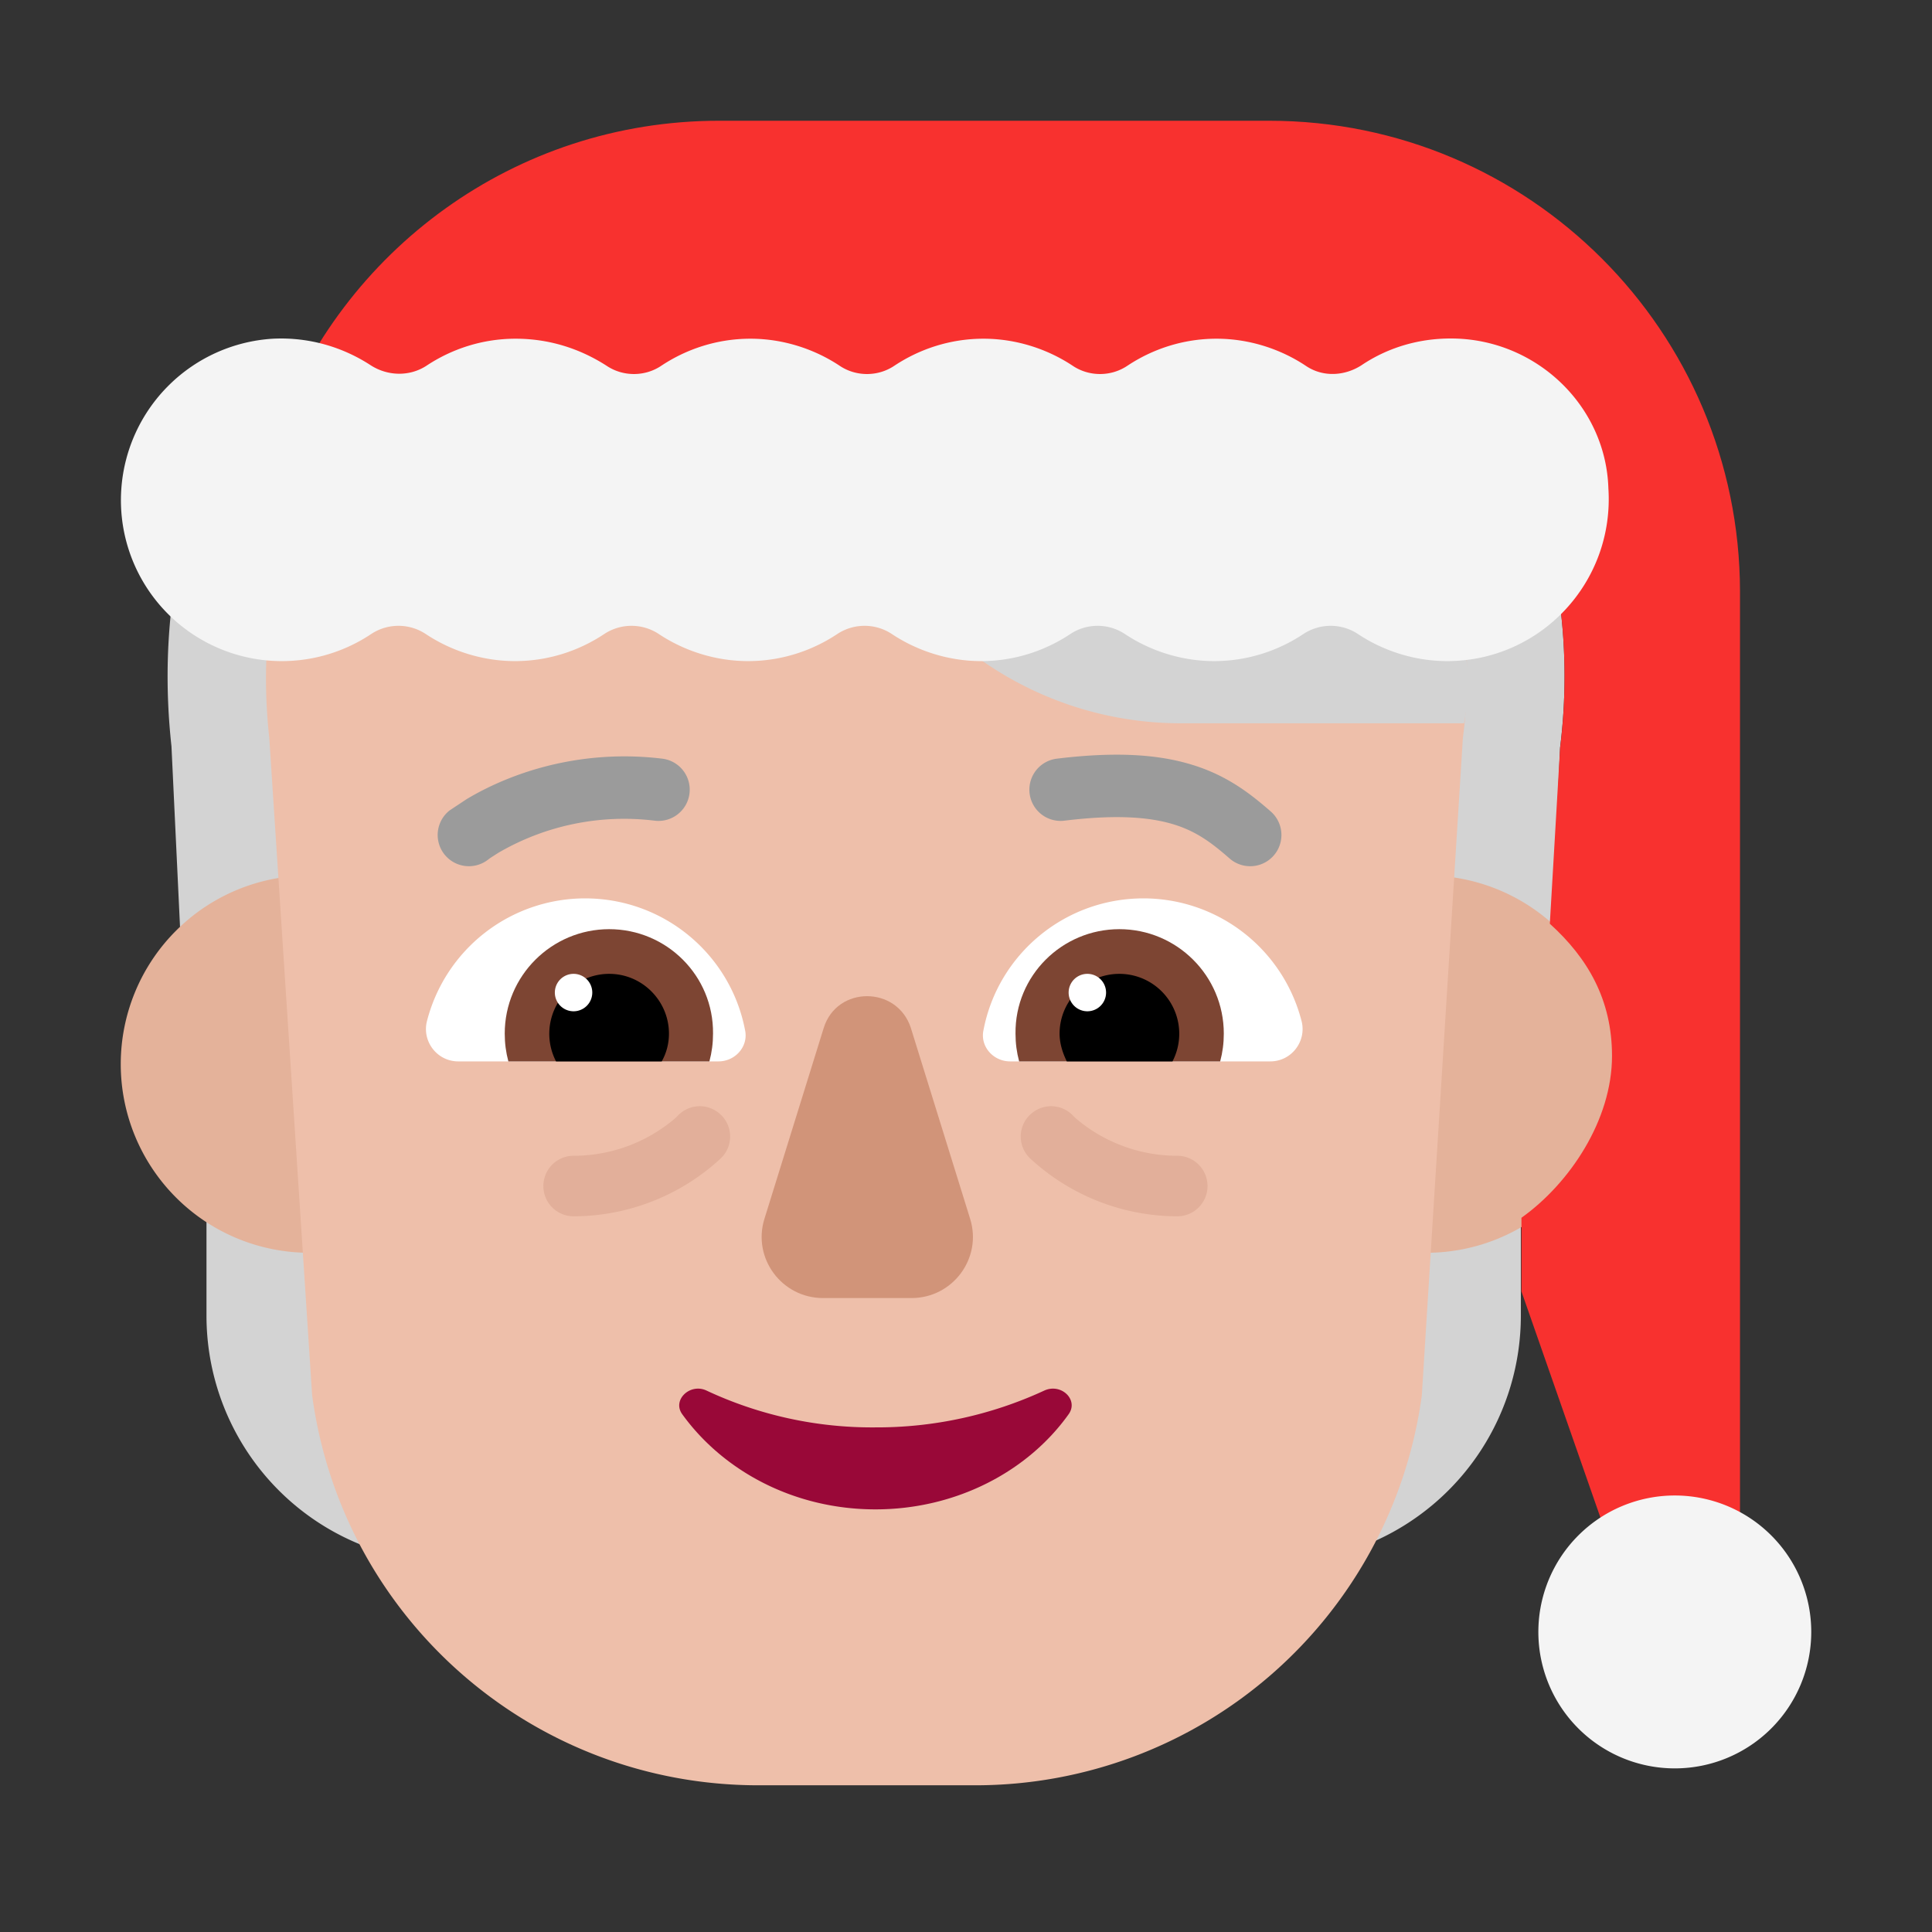 <svg xmlns="http://www.w3.org/2000/svg" fill="none" viewBox="0 0 32 32"><rect x="0" y="0" width="32" height="32" fill="#333333" stroke="none"/><path fill="#D3D3D3" d="M5.14 15.34c-.82 0-1.56.31-2.12.82l-.18-3.8c-.21-1.91.1-3.74.88-5.36 1.46.32 2.92.47 4.42.61 2.08.19 4.18.35 6.27.47 2.04.12 4.08.22 6.12.14 1.59-.06 3.16-.25 4.72-.51.58 1.47.79 3.07.59 4.67l-.17 3.77c-.56-.5-1.3-.81-2.11-.81-1.73 0-3.14.41-3.14 2.14q0 .39.09.75H8.19q.09-.36.09-.75c0-1.73-1.41-2.14-3.14-2.14M23.39 23.37c-.1.77-.32 1.49-.63 2.16a4.09 4.09 0 0 0 2.43-3.74v-1.77c-.46.34-1.02.55-1.63.59zM5.15 20.62c-.64-.02-1.24-.23-1.73-.58v1.75c0 1.68 1.02 3.18 2.57 3.8-.33-.68-.55-1.43-.66-2.22z"/><path fill="#E4B29A" d="M8.25 17.625a3.125 3.125 0 1 1-6.25 0 3.125 3.125 0 0 1 6.25 0M26.75 17.625a3.125 3.125 0 1 1-6.25 0 3.125 3.125 0 0 1 6.25 0"/><path fill="#EEBFAA" d="M16.45 3.35h-4.23c-4.74 0-8.3 3.96-7.76 8.87l.71 10.89c.5 3.7 3.65 6.46 7.39 6.46h3.6a7.46 7.46 0 0 0 7.39-6.46l.68-10.89c.62-4.69-3.04-8.87-7.78-8.87"/><path fill="#D19479" d="m13.644 17.024-.984 3.168c-.199.649.288 1.308.974 1.308h1.462c.686 0 1.173-.66.974-1.308l-.984-3.168c-.229-.699-1.223-.699-1.442 0"/><path fill="#990838" d="M14.5 23.642a6.46 6.46 0 0 1-2.798-.61c-.271-.128-.573.155-.402.392.684.947 1.861 1.576 3.2 1.576 1.338 0 2.525-.629 3.2-1.576.17-.237-.122-.52-.403-.392a6.6 6.6 0 0 1-2.798.61"/><path fill="#fff" d="M7.07 16.92a2.704 2.704 0 0 1 2.62-2.04c1.31 0 2.41.93 2.65 2.18.06.27-.16.52-.44.52H7.59c-.35 0-.6-.33-.52-.66M21.56 16.92a2.704 2.704 0 0 0-2.62-2.04c-1.31 0-2.41.93-2.65 2.18-.06.27.16.52.44.52h4.31c.35 0 .6-.33.52-.66"/><path fill="#7D4533" d="M8.36 17.12c0-.96.78-1.73 1.73-1.73s1.73.77 1.72 1.73c0 .16-.02.31-.06.46H8.42c-.04-.15-.06-.3-.06-.46M20.27 17.12c0-.96-.78-1.73-1.73-1.73s-1.73.77-1.72 1.73c0 .16.02.31.06.46h3.33c.04-.15.06-.3.06-.46"/><path fill="#000" d="M10.09 16.13c.55 0 .99.45.99.99 0 .16-.04.32-.12.46H9.21a.992.992 0 0 1 .88-1.45M18.54 16.13c-.55 0-.99.45-.99.99 0 .16.05.32.12.46h1.75a.992.992 0 0 0-.88-1.45"/><path fill="#fff" d="M9.81 16.44a.31.31 0 1 1-.62 0 .31.31 0 0 1 .62 0M18.32 16.44a.31.31 0 1 1-.62 0 .31.31 0 0 1 .62 0"/><g fill="#D6A089" opacity=".5"><path d="M11.938 18.463a.5.5 0 0 0-.725.031q-.024.024-.082.071a2.587 2.587 0 0 1-1.63.578.501.501 0 1 0 0 1.003 3.6 3.6 0 0 0 2.434-.956l.012-.012.004-.004.001-.001.001-.001a.5.5 0 0 0-.015-.71M17.062 18.463a.5.5 0 0 1 .725.031q.025.024.082.071a2.587 2.587 0 0 0 1.63.578.501.501 0 1 1 0 1.003 3.6 3.6 0 0 1-2.434-.956l-.012-.012-.004-.004-.001-.001-.001-.001a.5.5 0 0 1 .015-.71"/></g><path fill="#D3D3D3" d="M19.56 11.98h4.69c.39-2.13-.9-2.05-2.54-2.05h-6.55a5.74 5.74 0 0 0 4.4 2.05"/><path fill="#F8312F" d="M21.02 2h-9.11C8.52 2 5.65 4.16 4.57 7.17c1.18.21 2.36.33 3.57.45 2.09.19 4.18.35 6.27.47 2.04.12 4.08.22 6.12.14 1.59-.06 3.15-.26 4.72-.51.58 1.47.79 3.07.59 4.67l-.17 2.91c.63.57 1.03 1.26 1.03 2.19 0 1.06-.7 2.11-1.5 2.68v1.22l1.39 3.98h2.23V9.79C28.81 5.49 25.33 2 21.02 2"/><path fill="#F4F4F4" d="M22.55 6.05c.46-.31 1.02-.47 1.62-.44 1.34.07 2.43 1.15 2.47 2.48.1 1.56-1.13 2.86-2.67 2.86-.54 0-1.06-.17-1.48-.45a.82.82 0 0 0-.9 0c-.42.28-.93.45-1.48.45-.54 0-1.06-.17-1.48-.45a.82.82 0 0 0-.9 0c-.42.28-.93.45-1.48.45-.54 0-1.06-.17-1.48-.45a.82.82 0 0 0-.9 0c-.42.28-.93.45-1.48.45-.54 0-1.06-.17-1.48-.45a.82.82 0 0 0-.9 0c-.42.28-.93.45-1.48.45-.54 0-1.06-.17-1.48-.45a.82.82 0 0 0-.9 0 2.665 2.665 0 0 1-4.14-2.41 2.68 2.68 0 0 1 2.51-2.48c.6-.03 1.16.14 1.62.44.28.18.64.19.92.01.42-.28.93-.45 1.48-.45s1.06.16 1.51.45c.27.18.63.18.9 0 .42-.28.93-.45 1.48-.45.54 0 1.06.17 1.48.45.27.18.63.18.9 0 .42-.28.93-.45 1.48-.45.54 0 1.06.17 1.48.45.27.18.63.18.9 0 .42-.28.93-.45 1.48-.45.54 0 1.06.17 1.48.45.28.19.64.17.92-.01M30 27.03a2.26 2.26 0 1 1-4.52 0 2.26 2.26 0 0 1 4.52 0"/><path fill="#9B9B9B" d="M19.765 12.673c.575.18.955.482 1.282.767a.517.517 0 0 1-.68.78c-.293-.256-.543-.445-.913-.561-.378-.119-.927-.176-1.824-.066a.517.517 0 1 1-.126-1.027c.983-.12 1.694-.072 2.26.107M8.443 12.887c-.305.12-.547.249-.715.35l-.278.184a.517.517 0 0 0 .633.818l.005-.004.03-.022q.045-.03.14-.09a4.138 4.138 0 0 1 2.585-.53.517.517 0 1 0 .127-1.027 5.2 5.2 0 0 0-2.527.321"/></svg>